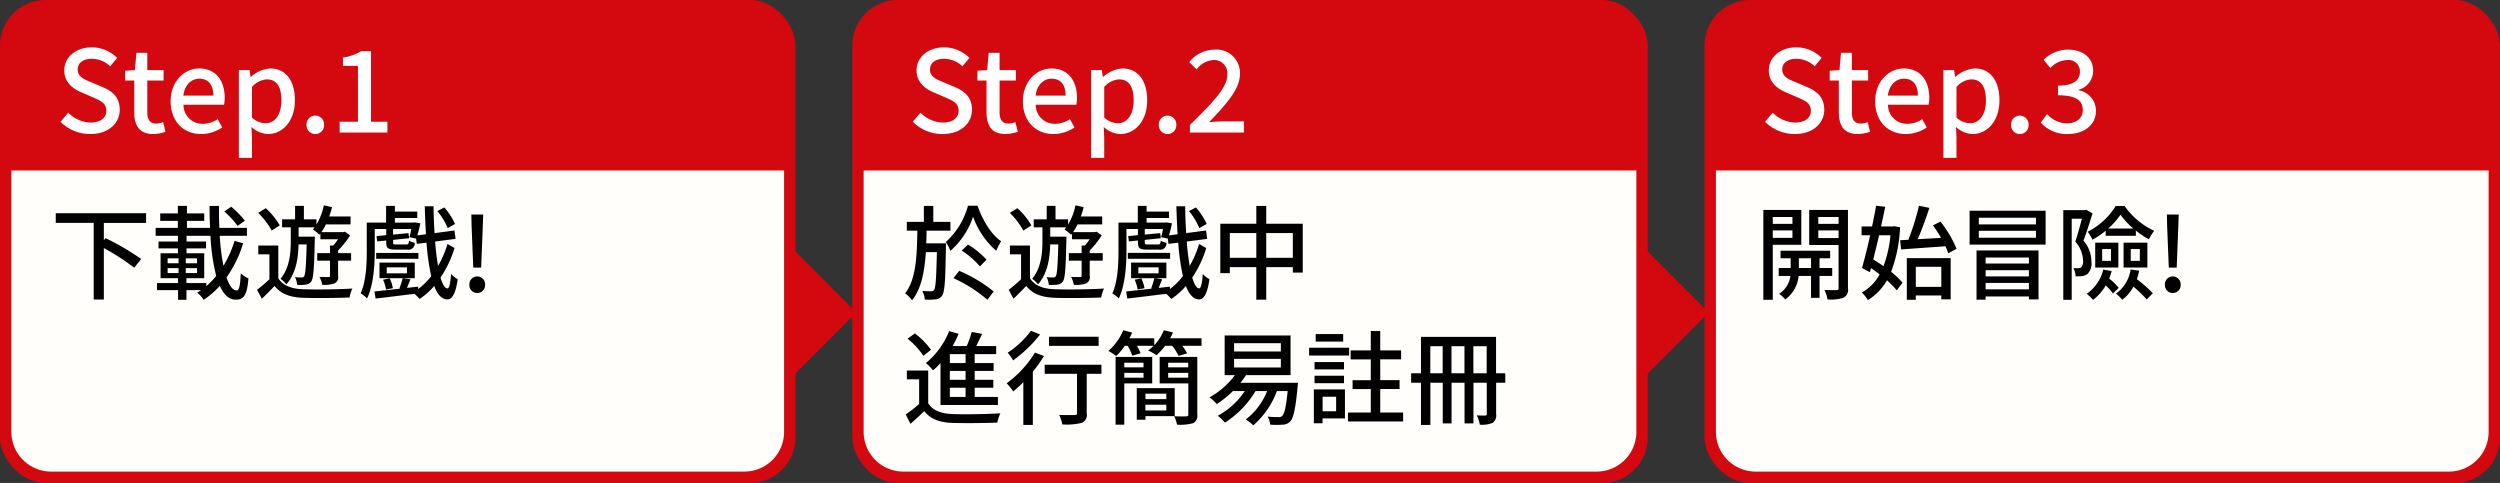 <svg id="img_step" xmlns="http://www.w3.org/2000/svg" width="440" height="85" viewBox="0 0 440 85">
  <rect x="0" y="0" width="440" height="85" fill="#333333" stroke="none"/>
  <defs>
    <style>
      .cls-1, .cls-2 {
        fill: #d4080f;
      }

      .cls-1, .cls-4, .cls-5 {
        fill-rule: evenodd;
      }

      .cls-3 {
        fill: #fffefa;
      }

      .cls-5 {
        fill: #fff;
      }
    </style>
  </defs>
  <g id="Step.1">
    <path id="長方形_12" data-name="長方形 12" class="cls-1" d="M877,1495.27L889.728,1508,877,1520.73,864.272,1508Z" transform="translate(-739 -1453)"/>
    <rect id="長方形_11" data-name="長方形 11" class="cls-2" width="140" height="85" rx="8" ry="8"/>
    <path id="長方形_11-2" data-name="長方形 11" class="cls-3" d="M2,30H138a0,0,0,0,1,0,0V76a7,7,0,0,1-7,7H9a7,7,0,0,1-7-7V30A0,0,0,0,1,2,30Z"/>
    <path id="下載遊戲_" data-name="下載遊戲!" class="cls-4" d="M764.711,1492.23v-1.71h-15.9v1.71h6.68v13.49h1.783v-9.06a39.784,39.784,0,0,1,5.347,3.46l1.225-1.53a42.383,42.383,0,0,0-6.266-3.67l-0.306.36v-3.05h7.436Zm17.381-.39a15.257,15.257,0,0,0-2.395-2.45l-1.224.83a14.315,14.315,0,0,1,2.34,2.54Zm-6.788,10.98h-3.493v-0.86h3.133v-4.38h-3.115v-0.86h3.439v-1.21h-3.439v-1.01h4.213a35.869,35.869,0,0,0,1.008,7.06,12.506,12.506,0,0,1-1.746,1.8v-0.54Zm-6.806-2.63h1.926v0.87H768.5v-0.87Zm0-1.73h1.926v0.87H768.5v-0.87Zm3.2,0.87v-0.87h1.98v0.87H771.7Zm0,1.73v-0.87h1.98v0.87H771.7Zm8.588-5.68a19.325,19.325,0,0,1-1.962,4.4,38.835,38.835,0,0,1-.648-5.28h4.789v-1.4h-4.862c-0.054-1.23-.072-2.52-0.054-3.86H775.88c0,1.32.036,2.62,0.09,3.86H771.9v-1.23h3.043v-1.31H771.9v-1.33h-1.6v1.33h-3.1v1.31h3.1v1.23h-3.907v1.4h3.925v1.01H766.9v1.21h3.421v0.86h-3.061v4.38h3.079v0.86h-3.709v1.24h3.709v1.7h1.477v-1.7h2.575a6.514,6.514,0,0,1-.685.45,4.81,4.81,0,0,1,1.135,1.26,14.218,14.218,0,0,0,2.845-2.46c0.684,1.53,1.6,2.43,2.826,2.43,1.405,0,1.981-.81,2.215-3.75a4.084,4.084,0,0,1-1.35-.88c-0.09,2.14-.288,3.01-0.721,3.01-0.7,0-1.3-.85-1.782-2.29a21.056,21.056,0,0,0,2.917-6Zm12.687,0.63c-0.108,3.88-.216,5.26-0.45,5.6a0.407,0.407,0,0,1-.45.22,11.424,11.424,0,0,1-1.153-.05,3.59,3.59,0,0,1,.378,1.36,7.607,7.607,0,0,0,1.5-.05,1.3,1.3,0,0,0,.99-0.56c0.378-.54.5-2.28,0.612-7.25,0-.2.018-0.63,0.018-0.63h-2.863v-1.64h2.827c-0.108.12-.2,0.25-0.306,0.38a7.966,7.966,0,0,1,1.152.93l0.162-.2v0.99h3.115a12.629,12.629,0,0,1-.846,1.1h-0.576v1.34h-2.251v1.33h2.251v2.64c0,0.18-.054.24-0.27,0.24s-0.882,0-1.585-.02a4.755,4.755,0,0,1,.487,1.39,5.205,5.205,0,0,0,2.178-.26,1.2,1.2,0,0,0,.612-1.33v-2.66h2.287v-1.33h-2.287v-0.47a14.4,14.4,0,0,0,2.107-2.65l-0.9-.65-0.306.07h-3.835a8.991,8.991,0,0,0,.792-1.36H800.7v-1.39h-3.763a15.5,15.5,0,0,0,.5-1.64l-1.44-.32a10.732,10.732,0,0,1-1.3,3.38v-0.92h-2.214v-2.37h-1.549v2.37h-2.286v1.41h1.53v2.45c0,2-.2,4.7-1.8,6.6a5.872,5.872,0,0,1,1.027.98c1.746-1.97,2.088-4.76,2.142-7.03h1.423Zm-4.736-3.34a12.641,12.641,0,0,0-2.466-3.03l-1.333.83a12.99,12.99,0,0,1,2.377,3.11Zm-0.252,3.54h-3.529v1.55h1.963v4.38a25.051,25.051,0,0,1-2.179,1.87l0.846,1.57c0.811-.78,1.549-1.52,2.233-2.25,1.116,1.38,2.683,1.99,4.952,2.08,2.16,0.08,6.1.04,8.246-.05a6.6,6.6,0,0,1,.5-1.58c-2.322.16-6.644,0.21-8.768,0.12-1.981-.07-3.475-0.65-4.268-1.93v-5.76Zm31.106-3.8a12.35,12.35,0,0,0-1.89-2.9l-1.225.64a11.764,11.764,0,0,1,1.819,3Zm-8.462,8.7h-3.565v-1.06h3.565v1.06Zm1.368-1.89H805.79v2.74H812v-2.74Zm5.762-3.28a18.131,18.131,0,0,1-1.657,3.86c-0.216-1.23-.4-2.69-0.522-4.29l3.6-.47-0.2-1.47-3.493.46c-0.108-1.49-.162-3.09-0.18-4.73h-1.548c0.054,1.73.108,3.38,0.216,4.93l-1.531.2c0.2-.63.4-1.42,0.541-2.12l-0.991-.17-0.252.04h-3.241v-0.81h3.943v-1.13h-3.943v-1.01h-1.548v2.95h-3.4v4.93c0,2.24-.09,5.33-1.081,7.53a5.468,5.468,0,0,1,1.135.88c1.152-2.36,1.35-5.98,1.35-8.41v-3.81h2.017v1.09l-1.711.17,0.126,0.93,1.585-.16v0.29c0,1.08.306,1.31,1.656,1.31h2.017a1.111,1.111,0,0,0,1.35-1.2,3.851,3.851,0,0,1-1.008-.36c-0.054.57-.144,0.66-0.486,0.66h-1.747c-0.5,0-.576-0.05-0.576-0.39v-0.42l2.827-.29-0.108-.9-2.719.26v-0.99h3.205a13.387,13.387,0,0,1-.324,1.45l1.17,0.24,0.126,0.93,1.711-.21a40.348,40.348,0,0,0,.828,5.89,12.123,12.123,0,0,1-2.287,2.27l-0.018-.42-1.962.22c0.18-.44.378-0.96,0.612-1.52l-1.368-.19a15.565,15.565,0,0,1-.577,1.8l0.216,0.03c-1.764.2-3.4,0.38-4.609,0.51l0.2,1.24c1.819-.2,4.339-0.52,6.842-0.83a8.485,8.485,0,0,1,.9.9,11.694,11.694,0,0,0,2.575-2.28c0.558,1.49,1.315,2.34,2.3,2.37,0.7,0.02,1.44-.7,1.836-3.56a4.619,4.619,0,0,1-1.17-.92c-0.108,1.65-.324,2.56-0.648,2.54-0.45-.02-0.864-0.72-1.207-1.91a19.186,19.186,0,0,0,2.467-5.2Zm-11.343,6.29a6.662,6.662,0,0,1,.522,1.73l1.206-.24a6.383,6.383,0,0,0-.558-1.73Zm6.229-4.72h-7.436v1.04h7.436v-1.04Zm9.65,2.59h1.386l0.288-7.2,0.072-2.14h-2.089l0.054,2.14Zm0.684,4.47a1.385,1.385,0,0,0,1.4-1.44,1.4,1.4,0,0,0-1.4-1.48,1.384,1.384,0,0,0-1.369,1.48A1.367,1.367,0,0,0,822.984,1504.57Z" transform="translate(-739 -1453)"/>
    <path id="Step.1-2" data-name="Step.1" class="cls-5" d="M754.891,1476.59c3.221,0,5.181-1.92,5.181-4.28,0-2.16-1.26-3.24-3-3.98l-2.021-.86c-1.2-.48-2.38-0.96-2.38-2.24,0-1.16.98-1.88,2.48-1.88a4.689,4.689,0,0,1,3.241,1.32l1.22-1.48a6.306,6.306,0,0,0-4.461-1.86c-2.8,0-4.841,1.74-4.841,4.06,0,2.14,1.581,3.26,3,3.86l2.04,0.88c1.361,0.6,2.361,1.02,2.361,2.36,0,1.24-1,2.08-2.781,2.08a5.707,5.707,0,0,1-3.92-1.74l-1.361,1.6A7.346,7.346,0,0,0,754.891,1476.59Zm11.076,0a7.045,7.045,0,0,0,2.161-.4l-0.42-1.7a3.29,3.29,0,0,1-1.181.26c-1.14,0-1.6-.68-1.6-2v-5.58h2.861v-1.84h-2.861v-3.04h-1.92l-0.261,3.04-1.72.12v1.72h1.6v5.56C762.626,1475.05,763.487,1476.59,765.967,1476.59Zm8.422,0a6.674,6.674,0,0,0,3.721-1.16l-0.8-1.46a4.671,4.671,0,0,1-2.621.82,3.322,3.322,0,0,1-3.4-3.36h7.141a5.962,5.962,0,0,0,.12-1.18c0-3.1-1.58-5.2-4.5-5.2-2.56,0-5.021,2.22-5.021,5.78C769.028,1474.47,771.409,1476.59,774.389,1476.59Zm-3.12-6.76c0.22-1.92,1.44-2.98,2.82-2.98,1.6,0,2.461,1.1,2.461,2.98h-5.281Zm9.773,10.96h2.3v-3.56l-0.08-1.88a4.536,4.536,0,0,0,2.9,1.24c2.481,0,4.742-2.16,4.742-5.94,0-3.38-1.561-5.6-4.341-5.6a5.58,5.58,0,0,0-3.4,1.48H783.1l-0.18-1.2h-1.881v15.46Zm4.681-6.1a3.683,3.683,0,0,1-2.38-1v-5.38a3.788,3.788,0,0,1,2.6-1.34c1.841,0,2.581,1.42,2.581,3.72C788.524,1473.27,787.324,1474.69,785.723,1474.69Zm8.77,1.9a1.531,1.531,0,0,0,1.54-1.6,1.544,1.544,0,1,0-3.081,0A1.531,1.531,0,0,0,794.493,1476.59Zm4.289-.26h8.4v-1.9H804.3v-12.42h-1.741a8.665,8.665,0,0,1-3.2,1.12v1.46H802v9.84h-3.221v1.9Z" transform="translate(-739 -1453)"/>
  </g>
  <g id="Step.2">
    <path id="長方形_12-2" data-name="長方形 12" class="cls-1" d="M1027,1495.27l12.73,12.73L1027,1520.73,1014.27,1508Z" transform="translate(-739 -1453)"/>
    <rect id="長方形_11-3" data-name="長方形 11" class="cls-2" x="150" width="140" height="85" rx="8" ry="8"/>
    <path id="長方形_11-4" data-name="長方形 11" class="cls-3" d="M152,30H288a0,0,0,0,1,0,0V76a7,7,0,0,1-7,7H159a7,7,0,0,1-7-7V30A0,0,0,0,1,152,30Z"/>
    <path id="於遊戲中_進行簡易註冊" data-name="於遊戲中 進行簡易註冊" class="cls-4" d="M902.017,1495.83c0.036-.73.054-1.47,0.054-2.23h4.2v-1.55H903.26v-2.81H901.6v2.81H898.6v1.55h1.855c-0.072,4.54-.234,8.63-2.161,11.02a5.647,5.647,0,0,1,1.225,1.23c1.638-2.02,2.2-5.03,2.43-8.48h1.945c-0.108,4.62-.216,6.26-0.486,6.64a0.555,0.555,0,0,1-.558.25c-0.271,0-.865,0-1.531-0.05a3.829,3.829,0,0,1,.45,1.51,9.459,9.459,0,0,0,1.909-.04,1.344,1.344,0,0,0,1.116-.64c0.486-.63.594-2.69,0.684-8.49,0.018-.21.018-0.72,0.018-0.72h-3.475Zm4.79,6.13a24.693,24.693,0,0,1,5.978,3.8l1.1-1.46a25.482,25.482,0,0,0-6.068-3.64Zm5.815-3.26a14.189,14.189,0,0,0-3.259-2.65l-1.1,1.05a14.505,14.505,0,0,1,3.205,2.79Zm-3.259-9.49a13.174,13.174,0,0,1-3.907,6.39,7.106,7.106,0,0,1,.811,1.55,13.809,13.809,0,0,0,4-6.01,14.151,14.151,0,0,0,4.069,5.99,13.2,13.2,0,0,1,.864-1.67c-1.71-1.14-3.259-3.69-4.159-6.25h-1.675Zm15.9,6.8c-0.108,3.88-.216,5.26-0.45,5.6a0.407,0.407,0,0,1-.45.22,11.434,11.434,0,0,1-1.153-.05,3.59,3.59,0,0,1,.378,1.36,7.6,7.6,0,0,0,1.495-.05,1.3,1.3,0,0,0,.99-0.56c0.378-.54.5-2.28,0.612-7.25,0-.2.018-0.63,0.018-0.63h-2.862v-1.64h2.826c-0.108.12-.2,0.25-0.306,0.38a7.975,7.975,0,0,1,1.153.93l0.162-.2v0.99h3.115a12.635,12.635,0,0,1-.847,1.1h-0.576v1.34h-2.251v1.33h2.251v2.64c0,0.18-.054.24-0.27,0.24s-0.882,0-1.584-.02a4.752,4.752,0,0,1,.486,1.39,5.205,5.205,0,0,0,2.178-.26,1.2,1.2,0,0,0,.613-1.33v-2.66h2.286v-1.33h-2.286v-0.47a14.441,14.441,0,0,0,2.106-2.65l-0.9-.65-0.306.07h-3.835a8.991,8.991,0,0,0,.792-1.36h4.339v-1.39h-3.763a15.5,15.5,0,0,0,.5-1.64l-1.44-.32a10.732,10.732,0,0,1-1.3,3.38v-0.92h-2.214v-2.37h-1.549v2.37h-2.286v1.41h1.53v2.45c0,2-.2,4.7-1.8,6.6a5.866,5.866,0,0,1,1.026.98c1.746-1.97,2.089-4.76,2.143-7.03h1.422Zm-4.735-3.34a12.671,12.671,0,0,0-2.467-3.03l-1.333.83a12.99,12.99,0,0,1,2.377,3.11Zm-0.252,3.54h-3.53v1.55h1.963v4.38a24.9,24.9,0,0,1-2.179,1.87l0.847,1.57c0.81-.78,1.548-1.52,2.232-2.25,1.117,1.38,2.683,1.99,4.952,2.08,2.16,0.08,6.1.04,8.246-.05a6.6,6.6,0,0,1,.5-1.58c-2.322.16-6.644,0.21-8.768,0.12-1.981-.07-3.475-0.65-4.267-1.93v-5.76Zm31.1-3.8a12.35,12.35,0,0,0-1.89-2.9l-1.224.64a11.787,11.787,0,0,1,1.818,3Zm-8.462,8.7h-3.565v-1.06h3.565v1.06Zm1.368-1.89h-6.211v2.74h6.211v-2.74Zm5.762-3.28a18.178,18.178,0,0,1-1.656,3.86c-0.216-1.23-.4-2.69-0.523-4.29l3.6-.47-0.2-1.47-3.493.46c-0.108-1.49-.162-3.09-0.18-4.73h-1.548c0.054,1.73.108,3.38,0.216,4.93l-1.53.2c0.2-.63.4-1.42,0.54-2.12l-0.991-.17-0.252.04H940.8v-0.81h3.944v-1.13H940.8v-1.01h-1.548v2.95h-3.4v4.93c0,2.24-.09,5.33-1.08,7.53a5.462,5.462,0,0,1,1.134.88c1.152-2.36,1.35-5.98,1.35-8.41v-3.81h2.017v1.09l-1.711.17,0.126,0.93,1.585-.16v0.29c0,1.08.306,1.31,1.656,1.31h2.017a1.111,1.111,0,0,0,1.35-1.2,3.851,3.851,0,0,1-1.008-.36c-0.054.57-.144,0.66-0.486,0.66h-1.747c-0.5,0-.576-0.05-0.576-0.39v-0.42l2.827-.29-0.108-.9-2.719.26v-0.99h3.205a13.387,13.387,0,0,1-.324,1.45l1.17,0.24,0.127,0.93,1.71-.21a40.348,40.348,0,0,0,.828,5.89,12.148,12.148,0,0,1-2.286,2.27l-0.018-.42-1.963.22c0.18-.44.378-0.96,0.612-1.52l-1.368-.19a15.555,15.555,0,0,1-.576,1.8l0.216,0.03c-1.765.2-3.4,0.38-4.61,0.51l0.2,1.24c1.819-.2,4.34-0.52,6.842-0.83a8.5,8.5,0,0,1,.9.9,11.713,11.713,0,0,0,2.574-2.28c0.559,1.49,1.315,2.34,2.305,2.37,0.7,0.02,1.441-.7,1.837-3.56a4.623,4.623,0,0,1-1.171-.92c-0.108,1.65-.324,2.56-0.648,2.54-0.45-.02-0.864-0.72-1.206-1.91a19.245,19.245,0,0,0,2.467-5.2Zm-11.343,6.29a6.662,6.662,0,0,1,.522,1.73l1.206-.24a6.383,6.383,0,0,0-.558-1.73Zm6.23-4.72H937.5v1.04h7.437v-1.04Zm16.927,0.86v-4.35h4.681v4.35h-4.681Zm-6.41,0v-4.35h4.663v4.35h-4.663Zm6.41-5.99v-3.14h-1.747v3.14h-6.338v8.69h1.675v-1.06h4.663v5.73h1.747v-5.73h4.681v0.97h1.746v-8.6h-6.427Zm-52.915,24.52h-2.773v-1.57h2.773v1.57Zm0,2.95h-2.773v-1.57h2.773v1.57Zm0,3.01h-2.773v-1.62h2.773v1.62Zm-4.411,1.42h10.1v-1.42h-4.087v-1.62h3.277v-1.39h-3.277v-1.57h3.331v-1.38h-3.331v-1.57h3.781v-1.42h-3.511c0.342-.67.7-1.42,1.026-2.14l-1.818-.36a15.909,15.909,0,0,1-.883,2.5h-2.484a19.641,19.641,0,0,0,1.062-2.16l-1.675-.47a13.764,13.764,0,0,1-4.087,5.62,8.694,8.694,0,0,1,1.261,1.29,13.468,13.468,0,0,0,1.314-1.29v7.38Zm-1.674-9.72a13.455,13.455,0,0,0-2.845-2.88l-1.279.93a12.967,12.967,0,0,1,2.773,3.01Zm-0.487,3.65h-3.763v1.55h2.161v4.34a24.9,24.9,0,0,1-2.359,1.84l0.828,1.65c0.883-.77,1.675-1.49,2.431-2.23,1.1,1.39,2.647,1.98,4.88,2.07,2.088,0.07,5.905.04,7.976-.05a7.273,7.273,0,0,1,.54-1.64c-2.286.16-6.464,0.22-8.5,0.13-2-.09-3.421-0.65-4.2-1.9v-5.76Zm29.987-5.94h-8.733v1.6h8.733v-1.6Zm-11.9-1.06a16.187,16.187,0,0,1-4.105,3.87,7.439,7.439,0,0,1,.954,1.35,23.544,23.544,0,0,0,4.753-4.56Zm0.7,3.85a18.975,18.975,0,0,1-4.987,5.4,9.629,9.629,0,0,1,1.152,1.43c0.576-.47,1.188-1.03,1.783-1.62v7.52h1.674v-9.38a25,25,0,0,0,1.963-2.75Zm11.7,2.13h-9.993v1.6h5.689v6.91c0,0.26-.108.35-0.45,0.35-0.324.01-1.53,0.01-2.682-.02a6.688,6.688,0,0,1,.54,1.67,11.327,11.327,0,0,0,3.4-.27,1.5,1.5,0,0,0,.9-1.71v-6.93h2.593v-1.6Zm7.4-.35v0.81h-3.385v-0.81h3.385Zm-3.385,2.63v-0.84h3.385v0.84h-3.385Zm4.916,1.01v-4.66h-6.446v11.92h1.53v-7.26H941.8Zm2.485,1.8v0.97H940.6v-0.97h3.691Zm-3.691,2.96v-1h3.691v1H940.6Zm5.167,1v-4.93h-6.68v5.56H940.6v-0.63h5.167Zm-1.152-6.77v-0.84h3.529v0.84h-3.529Zm3.529-2.63v0.81h-3.529v-0.81h3.529Zm1.584-1.02H943.1v4.66h5.042v5.46c0,0.25-.072.34-0.36,0.34-0.27.02-1.207,0.02-2.125-.02a5.733,5.733,0,0,1,.5,1.48,8.732,8.732,0,0,0,2.809-.25,1.425,1.425,0,0,0,.756-1.53v-10.14Zm-4.771-3.28c0.18-.34.36-0.68,0.5-1.03l-1.6-.39a8.133,8.133,0,0,1-1.693,2.63v-1.21h-4.375a10.194,10.194,0,0,0,.486-1.01l-1.567-.41a9.709,9.709,0,0,1-2.61,3.64,10.032,10.032,0,0,1,1.368.91,11.972,11.972,0,0,0,1.512-1.81h0.5a10.385,10.385,0,0,1,.828,1.74l1.458-.43a10.334,10.334,0,0,0-.648-1.31h2.935a7.04,7.04,0,0,1-.972.82,10.942,10.942,0,0,1,1.476.83,10.916,10.916,0,0,0,1.531-1.65H945.3a9.057,9.057,0,0,1,1.134,1.78l1.5-.45a7.369,7.369,0,0,0-.865-1.33h3.4v-1.32h-5.509Zm11.242,3.62h8.247v1.51H956.2v-1.51Zm0-2.75h8.247v1.45H956.2v-1.45Zm1.153,6.96c0.342-.45.666-0.88,0.972-1.35h7.832v-6.98h-11.6v6.98h1.8a13.686,13.686,0,0,1-4.466,3.91,8.729,8.729,0,0,1,1.279,1.19,18.761,18.761,0,0,0,2.844-2.29h2.089a13.415,13.415,0,0,1-4.753,4.34,9.828,9.828,0,0,1,1.26,1.21,16.919,16.919,0,0,0,5.384-5.55h2.034a11.669,11.669,0,0,1-3.745,4.99,9.862,9.862,0,0,1,1.314,1.04,14.956,14.956,0,0,0,4.16-6.03h1.89c-0.27,2.81-.594,4.04-0.954,4.36a0.777,0.777,0,0,1-.648.22,17.971,17.971,0,0,1-1.927-.09,3.48,3.48,0,0,1,.45,1.42,16.078,16.078,0,0,0,2.215,0,1.878,1.878,0,0,0,1.314-.56c0.559-.58.937-2.16,1.3-6.12,0.036-.24.072-0.69,0.072-0.69H957.35Zm18.049-8.57h-4.826v1.32H975.4v-1.32Zm1.062,2.4h-7.04v1.37h7.04v-1.37Zm-0.9,2.52h-5.186v1.29h5.186v-1.29Zm-5.186,3.73h5.186v-1.32h-5.186v1.32Zm3.8,2.37v2.56H971.78v-2.56h2.394Zm1.549-1.28h-5.474v5.96h1.531v-0.86h3.943v-5.1Zm6.212,4.06v-4.13h3.4v-1.56h-3.4v-3.66h3.673v-1.58h-3.673v-3.41H980.26v3.41h-3.547v1.58h3.547v3.66h-3.205v1.56h3.205v4.13h-4.015v1.58h9.705v-1.58h-4.015Zm16.392-6.9v-4.77h2.343v4.77h-2.343Zm-3.854,0v-4.77h2.287v4.77h-2.287Zm-3.727,0v-4.77h2.179v4.77h-2.179Zm13.184,0h-1.61v-6.41H989.09v6.41h-1.729v1.66h1.729v7.43h1.656v-7.43h2.179v7.16h1.548v-7.16h2.287v7.16h1.567v-7.16h2.343v5.45a0.26,0.26,0,0,1-.27.33c-0.2,0-.831,0-1.479-0.04a5.992,5.992,0,0,1,.522,1.64,4.891,4.891,0,0,0,2.247-.31,1.578,1.578,0,0,0,.63-1.58v-5.49h1.61v-1.66Z" transform="translate(-739 -1453)"/>
    <path id="Step.2-2" data-name="Step.2" class="cls-5" d="M904.891,1476.59c3.221,0,5.181-1.92,5.181-4.28,0-2.16-1.26-3.24-3-3.98l-2.021-.86c-1.2-.48-2.38-0.96-2.38-2.24,0-1.16.98-1.88,2.48-1.88a4.689,4.689,0,0,1,3.241,1.32l1.22-1.48a6.306,6.306,0,0,0-4.461-1.86c-2.8,0-4.841,1.74-4.841,4.06,0,2.14,1.581,3.26,3,3.86l2.04,0.88c1.361,0.6,2.361,1.02,2.361,2.36,0,1.24-1,2.08-2.781,2.08a5.707,5.707,0,0,1-3.92-1.74l-1.361,1.6A7.346,7.346,0,0,0,904.891,1476.59Zm11.076,0a7.045,7.045,0,0,0,2.161-.4l-0.42-1.7a3.29,3.29,0,0,1-1.181.26c-1.14,0-1.6-.68-1.6-2v-5.58h2.861v-1.84h-2.861v-3.04h-1.92l-0.261,3.04-1.72.12v1.72h1.6v5.56C912.626,1475.05,913.487,1476.59,915.967,1476.59Zm8.422,0a6.674,6.674,0,0,0,3.721-1.16l-0.8-1.46a4.671,4.671,0,0,1-2.621.82,3.322,3.322,0,0,1-3.4-3.36h7.141a5.962,5.962,0,0,0,.12-1.18c0-3.1-1.58-5.2-4.5-5.2-2.56,0-5.021,2.22-5.021,5.78C919.028,1474.47,921.409,1476.59,924.389,1476.59Zm-3.12-6.76c0.22-1.92,1.44-2.98,2.82-2.98,1.6,0,2.461,1.1,2.461,2.98h-5.281Zm9.773,10.96h2.3v-3.56l-0.08-1.88a4.536,4.536,0,0,0,2.9,1.24c2.481,0,4.742-2.16,4.742-5.94,0-3.38-1.561-5.6-4.341-5.6a5.58,5.58,0,0,0-3.4,1.48H933.1l-0.18-1.2h-1.881v15.46Zm4.681-6.1a3.683,3.683,0,0,1-2.38-1v-5.38a3.788,3.788,0,0,1,2.6-1.34c1.841,0,2.581,1.42,2.581,3.72C938.524,1473.27,937.324,1474.69,935.723,1474.69Zm8.77,1.9a1.531,1.531,0,0,0,1.54-1.6,1.544,1.544,0,1,0-3.081,0A1.531,1.531,0,0,0,944.493,1476.59Zm3.935-.26h9.5v-1.96h-3.741c-0.72,0-1.66.06-2.4,0.14,3.061-3.2,5.441-5.84,5.441-8.46a4.117,4.117,0,0,0-4.441-4.32,5.778,5.778,0,0,0-4.481,2.2l1.3,1.28a4,4,0,0,1,2.9-1.64,2.332,2.332,0,0,1,2.5,2.6c0,2.24-2.481,4.8-6.582,8.82v1.34Z" transform="translate(-739 -1453)"/>
  </g>
  <g id="Step.3">
    <rect id="長方形_11-5" data-name="長方形 11" class="cls-2" x="300" width="140" height="85" rx="8" ry="8"/>
    <path id="長方形_11-6" data-name="長方形 11" class="cls-3" d="M302,30H438a0,0,0,0,1,0,0V76a7,7,0,0,1-7,7H309a7,7,0,0,1-7-7V30A0,0,0,0,1,302,30Z"/>
    <path id="開始冒險_" data-name="開始冒險!" class="cls-4" d="M1054.47,1491.19v1.21h-3.46v-1.21h3.46Zm-3.46,3.67v-1.31h3.46v1.31h-3.46Zm5.02,1.23v-6.14h-6.68v15.81h1.66v-9.67h5.02Zm-0.43,4.08v-1.71h2.14v1.71h-2.14Zm5.87,1.39v-1.39h-2.23v-1.71h1.87v-1.33h-8.73v1.33h1.78v1.71h-2.11v1.39h2.06a4.385,4.385,0,0,1-1.98,3.15,6.419,6.419,0,0,1,1.08.99,5.8,5.8,0,0,0,2.35-4.14h2.18v3.87h1.5v-3.87h2.23Zm-2.45-6.66v-1.35h3.57v1.35h-3.57Zm3.57-3.71v1.21h-3.57v-1.21h3.57Zm1.65-1.24h-6.82v6.17h5.17v7.57a0.307,0.307,0,0,1-.36.37c-0.29,0-1.21,0-2.13-.01a5.318,5.318,0,0,1,.54,1.65,7.106,7.106,0,0,0,2.83-.3,1.585,1.585,0,0,0,.77-1.7v-13.75Zm9.35,6.95c2.11-.16,5.01-0.35,7.81-0.56a11.664,11.664,0,0,1,.49,1.24l1.46-.79a19.617,19.617,0,0,0-2.83-4.79l-1.33.67a21.233,21.233,0,0,1,1.44,2.19l-4.11.24c0.71-1.62,1.46-3.73,2.06-5.51l-1.84-.38a43.2,43.2,0,0,1-1.87,5.99l-1.44.08Zm-1.87-2.49a20.617,20.617,0,0,1-1.23,5.44c-0.59-.43-1.22-0.83-1.8-1.19,0.33-1.31.69-2.77,1.03-4.25h2Zm0.7-1.6-0.31.05h-2.05c0.27-1.2.52-2.39,0.74-3.47l-1.6-.18c-0.2,1.12-.45,2.38-0.72,3.65h-1.84v1.55h1.51c-0.48,2.16-1.01,4.25-1.44,5.76l1.39,0.74,0.2-.72c0.5,0.34,1,.7,1.51,1.1a7.866,7.866,0,0,1-3.12,3.19,6.224,6.224,0,0,1,1.05,1.33,9.528,9.528,0,0,0,3.36-3.48,14.747,14.747,0,0,1,1.73,1.77l1.01-1.35a13.787,13.787,0,0,0-2-1.91,25.27,25.27,0,0,0,1.57-7.83Zm8.25,7.15v3.53h-4.49v-3.53h4.49Zm-6.07,5.8h1.58V1505h4.49v0.68h1.65v-7.25h-7.72v7.33Zm21.49-7.44v1.06h-7.62v-1.06h7.62Zm-7.62,3.33v-1.1h7.62v1.1h-7.62Zm0,2.27v-1.12h7.62v1.12h-7.62Zm-1.6,1.82h1.6v-0.56h7.62v0.52h1.69v-8.62h-10.91v8.66Zm10.46-13.25h-10.06v-1.17h10.06v1.17Zm0,2.35h-10.06v-1.22h10.06v1.22Zm-11.68-4.75v5.96h13.38v-5.96h-13.38Zm24.4,3.13a12.876,12.876,0,0,0,2.16-2.44,12.71,12.71,0,0,0,2.26,2.44h-4.42Zm-0.45,1.28h5.31v-0.92a14.43,14.43,0,0,0,2.28,1.53,14.365,14.365,0,0,1,.94-1.49,13.142,13.142,0,0,1-5.2-4.36h-1.57a12.293,12.293,0,0,1-4.92,4.52,8.283,8.283,0,0,1,.83,1.41,13.911,13.911,0,0,0,2.33-1.59v0.9Zm4.41,2.33h1.6v2.08h-1.6v-2.08Zm-1.26,3.25h4.19v-4.37h-4.19v4.37Zm-3.77-3.25h1.55v2.08h-1.55v-2.08Zm-1.22,3.25h4.07v-4.37h-4.07v4.37Zm-1.57-10.15-0.25.05h-3.8v15.78h1.48V1491.5h1.8c-0.33,1.22-.76,2.82-1.17,4.03a5.225,5.225,0,0,1,1.37,3.37,1.5,1.5,0,0,1-.33,1.15,0.792,0.792,0,0,1-.5.14,4.364,4.364,0,0,1-.87-0.02,3.482,3.482,0,0,1,.38,1.46c0.4,0,.81,0,1.14-0.03a2.29,2.29,0,0,0,.93-0.36,2.537,2.537,0,0,0,.72-2.15,5.634,5.634,0,0,0-1.4-3.74c0.54-1.41,1.13-3.3,1.6-4.79Zm2.99,10.51a7.29,7.29,0,0,1-2.92,4.27,9.528,9.528,0,0,1,1.12,1.06,8.356,8.356,0,0,0,2.23-2.54,10.276,10.276,0,0,1,1.28,1.43l0.99-.99a8.686,8.686,0,0,0-1.67-1.64,12.065,12.065,0,0,0,.45-1.32Zm4.81-.01a6.337,6.337,0,0,1-2.58,4.25,6.272,6.272,0,0,1,1.1,1.08,7.07,7.07,0,0,0,1.98-2.31,21.314,21.314,0,0,1,2.33,2.25l1.08-1.08a22,22,0,0,0-2.81-2.48,13.132,13.132,0,0,0,.41-1.5Zm6.72-.33h1.39l0.28-7.2,0.08-2.14h-2.09l0.05,2.14Zm0.68,4.47a1.385,1.385,0,0,0,1.41-1.44,1.4,1.4,0,0,0-1.41-1.48,1.38,1.38,0,0,0-1.36,1.48A1.363,1.363,0,0,0,1121.39,1504.57Z" transform="translate(-739 -1453)"/>
    <path id="Step.3-2" data-name="Step.3" class="cls-5" d="M1054.89,1476.59c3.22,0,5.18-1.92,5.18-4.28,0-2.16-1.26-3.24-3-3.98l-2.02-.86c-1.2-.48-2.38-0.96-2.38-2.24,0-1.16.98-1.88,2.48-1.88a4.688,4.688,0,0,1,3.24,1.32l1.22-1.48a6.305,6.305,0,0,0-4.46-1.86c-2.8,0-4.84,1.74-4.84,4.06,0,2.14,1.58,3.26,3,3.86l2.04,0.88c1.36,0.6,2.36,1.02,2.36,2.36,0,1.24-1,2.08-2.78,2.08a5.707,5.707,0,0,1-3.92-1.74l-1.36,1.6A7.344,7.344,0,0,0,1054.89,1476.59Zm11.08,0a7.038,7.038,0,0,0,2.16-.4l-0.42-1.7a3.279,3.279,0,0,1-1.18.26c-1.14,0-1.6-.68-1.6-2v-5.58h2.86v-1.84h-2.86v-3.04h-1.92l-0.26,3.04-1.72.12v1.72h1.6v5.56C1062.63,1475.05,1063.49,1476.59,1065.97,1476.59Zm8.42,0a6.674,6.674,0,0,0,3.72-1.16l-0.8-1.46a4.671,4.671,0,0,1-2.62.82,3.322,3.322,0,0,1-3.4-3.36h7.14a5.962,5.962,0,0,0,.12-1.18c0-3.1-1.58-5.2-4.5-5.2-2.56,0-5.02,2.22-5.02,5.78C1069.03,1474.47,1071.41,1476.59,1074.39,1476.59Zm-3.12-6.76c0.22-1.92,1.44-2.98,2.82-2.98,1.6,0,2.46,1.1,2.46,2.98h-5.28Zm9.77,10.96h2.3v-3.56l-0.08-1.88a4.536,4.536,0,0,0,2.9,1.24c2.48,0,4.74-2.16,4.74-5.94,0-3.38-1.56-5.6-4.34-5.6a5.58,5.58,0,0,0-3.4,1.48h-0.06l-0.18-1.2h-1.88v15.46Zm4.68-6.1a3.683,3.683,0,0,1-2.38-1v-5.38a3.788,3.788,0,0,1,2.6-1.34c1.84,0,2.58,1.42,2.58,3.72C1088.52,1473.27,1087.32,1474.69,1085.72,1474.69Zm8.77,1.9a1.531,1.531,0,0,0,1.54-1.6,1.543,1.543,0,1,0-3.08,0A1.531,1.531,0,0,0,1094.49,1476.59Zm8.48,0c2.7,0,4.92-1.52,4.92-4.1a3.674,3.674,0,0,0-3.04-3.6v-0.1a3.451,3.451,0,0,0,2.54-3.34c0-2.36-1.86-3.72-4.5-3.72a6.133,6.133,0,0,0-4.22,1.8l1.2,1.44a4.148,4.148,0,0,1,2.94-1.4,2,2,0,0,1,2.26,2.06c0,1.38-.96,2.44-3.86,2.44v1.7c3.32,0,4.36,1.02,4.36,2.6,0,1.44-1.14,2.34-2.8,2.34a4.757,4.757,0,0,1-3.48-1.62l-1.12,1.48A6.11,6.11,0,0,0,1102.97,1476.59Z" transform="translate(-739 -1453)"/>
  </g>
</svg>
